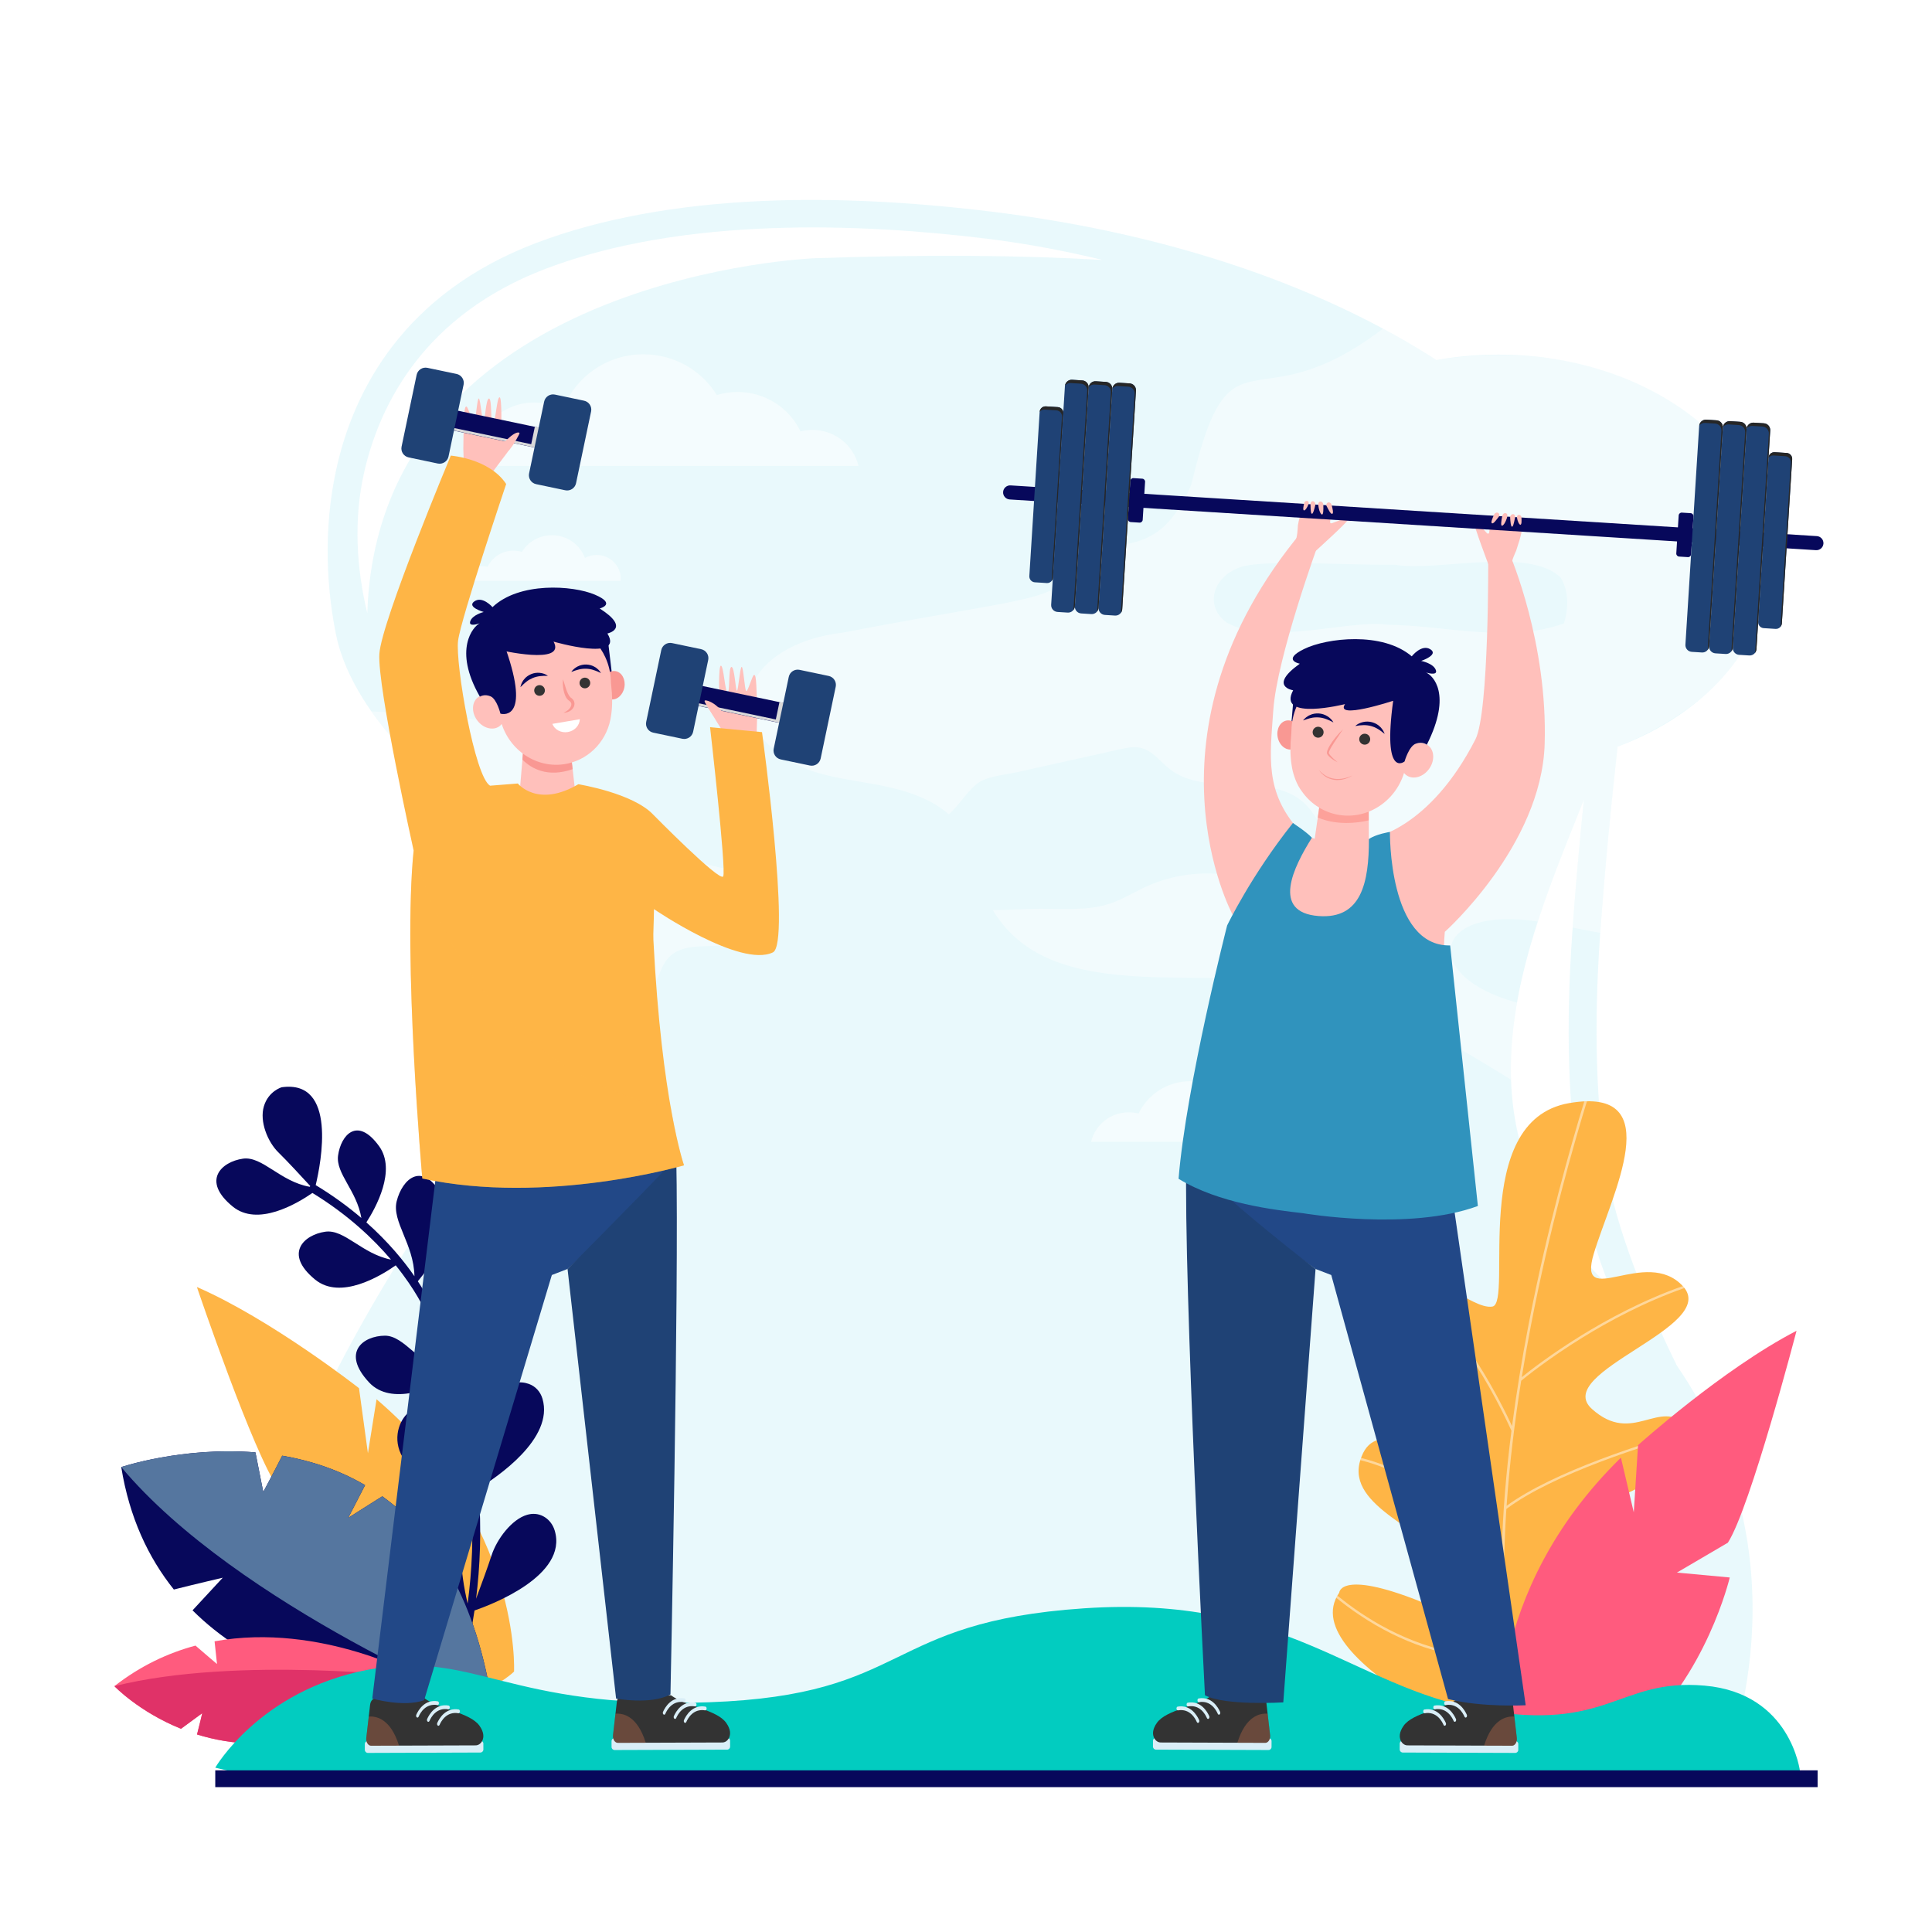 <?xml version="1.0" encoding="utf-8"?>
<!-- Generator: Adobe Illustrator 27.5.0, SVG Export Plug-In . SVG Version: 6.00 Build 0)  -->
<svg version="1.1" id="Layer_1" xmlns="http://www.w3.org/2000/svg" xmlns:xlink="http://www.w3.org/1999/xlink" x="0px" y="0px"
	 viewBox="0 0 2000 2000" style="enable-background:new 0 0 2000 2000;" xml:space="preserve">
<rect x="0" y="0" width="2000" height="2000" fill="#808080" stroke="none"/>
<g>
	<g>
		<rect transform="matrix(-1 -1.224647e-16 1.224647e-16 -1 2000 2000)" style="fill:#FFFFFF;" width="2000" height="2000"/>
		<path style="opacity:0.2;fill:#93E3F1;" d="M256.537,1850.037h1521.096c22.745-52.539,87.891-247.063-41.628-436.205
			c0,0-58.128-114.543-72.272-199.338c-11.53-69.117-13.999-152.021-7.339-246.407c5.026-71.237,11.94-140.21,18.13-195.188
			c93.313-34.756,157.576-107.694,157.576-192.058c0-118.04-125.791-213.731-280.963-213.731c-22.099,0-43.6,1.948-64.229,5.617
			c-111.039-71.629-266.287-130.108-462.139-153.847c-83.961-10.177-162.872-13.966-234.603-10.874
			c-90.216,3.889-169.34,18.542-235.174,43.548c-138.168,52.483-188.177,153.755-205.798,229.47
			c-16.315,70.103-9.75,134.339-1.37,175.883c9.575,47.466,42.934,90.647,63.11,112.511
			c83.851,147.144,299.168,146.08,142.511,338.604C343.507,1366.031,192.648,1693.946,256.537,1850.037z M1639.666,827.731
			c-4.352,42.615-8.632,89.789-12.045,137.999c-6.844,96.649-4.289,181.827,7.59,253.167c7.114,42.719,17.625,80.597,31.442,113.441
			c-0.674-0.65-1.336-1.302-2.015-1.951C1495.725,1168.744,1576.849,984.62,1639.666,827.731z M842.888,267.335
			c0,0-427.627,16.729-460.895,340.55c-0.946,9.2-1.534,18.079-1.797,26.662c-10.744-44.253-14.815-95.816-2.859-147.19
			c16.06-69.006,61.724-161.336,188.059-209.325c142.852-54.262,326.458-46.832,455.329-31.043
			c44.228,5.418,85.206,13.53,120.64,22.11C1056.3,264.145,957.574,263.344,842.888,267.335z"/>
		<path style="opacity:0.4;fill:#FFFFFF;" d="M836.397,796.715c37.492,13.521,79.116,12.364,116.28,28.315
			c10.881,4.496,21.023,10.529,29.574,18.005c10.324-9.372,17.143-21.069,27.294-30.22c10.424-9.397,28.013-10.087,42.281-13.259
			c35.799-7.958,71.597-15.917,107.396-23.876c6.904-1.535,14.095-3.075,21.021-1.63c12.905,2.692,20.84,14.544,31.074,22.432
			c36.813,28.374,99.237,3.261,135.604,32.142c11.298,8.971,18.079,21.876,24.55,34.395c5.448,10.542,10.826,23.425,4.234,33.369
			c-5.002,7.544-15.057,10.288-24.223,12.399c-10.495,2.417-21.124,4.795-31.927,4.778c-15.246-0.024-29.976-4.8-44.986-7.314
			c-29.557-4.95-60.733-0.895-87.766,11.416c-12.681,5.774-24.502,13.318-37.782,17.733c-22.712,7.549-47.535,5.335-71.615,5.394
			c-16.503,0.041-33.124,1.184-49.641,1.397c51.463,84.819,166.687,65.991,278.741,71.523
			c96.646,8.906,160.613,44.088,257.71,103.976c-0.937-27.809,1.737-54.447,6.177-79.772
			c-101.404-27.694-87.681-101.033,21.519-83.909c13.972-43.077,31.579-85.927,47.751-126.277
			c-4.623,45.309-8.526,89.367-11.651,132.53c9.514,1.866,19.03,3.776,28.549,5.447c4.992-70.162,11.888-138.913,17.96-192.809
			c296.26-119.512,141.072-450.587-187.615-400.171c-17.343-11.188-35.765-22.055-55.251-32.518
			c-134.749,102.691-157.093-10.98-197.803,158.901c-3.35,12.301-19.267,40.931-36.605,51.914
			c-19.119,13.244-36.351,11.183-49.695,18.122c-75.394,60.381-45.096,41.706-275.323,85.781
			C771.112,666.393,732.179,750.88,836.397,796.715z M1280.286,588.622c19.787-10.427,104.523-3.367,163.786-3.996
			c41.375,7.721,138.683-19.207,171.512,13.33c8.623,13.941,8.272,31.778,3.413,47.38c-57.636,20.861-122.111,2.103-183.152,1.375
			c-36.485-5.763-123.701,22.353-166.166-2.357C1248.078,628.527,1254.067,599.985,1280.286,588.622z"/>
		<path style="opacity:0.5;fill:#FFFFFF;" d="M1129.483,1182.016c4.09-17.502,20.019-30.559,39.061-30.559
			c3.496,0,6.886,0.443,10.118,1.269c9.398-19.76,29.795-33.451,53.446-33.451c6.114,0,12.012,0.916,17.558,2.613
			c12.732-20.729,35.864-34.588,62.291-34.588c31.44,0,58.22,19.619,68.366,47.083c7.183-3.937,15.451-6.188,24.258-6.188
			c27.559,0,49.9,21.964,49.9,49.059c0,1.607-0.085,3.193-0.238,4.761H1129.483z"/>
		<path style="opacity:0.5;fill:#FFFFFF;" d="M480.199,601.37c2.044-8.743,10.001-15.267,19.515-15.267
			c1.747,0,3.44,0.221,5.056,0.634c4.695-9.872,14.884-16.712,26.7-16.712c3.054,0,6.001,0.458,8.772,1.306
			c6.361-10.355,17.917-17.28,31.119-17.28c15.707,0,29.086,9.801,34.155,23.523c3.588-1.967,7.719-3.092,12.119-3.092
			c13.769,0,24.929,10.973,24.929,24.51c0,0.802-0.042,1.595-0.119,2.378H480.199z"/>
		<path style="opacity:0.5;fill:#FFFFFF;" d="M888.696,482.336c-4.99-21.354-24.426-37.285-47.661-37.285
			c-4.265,0-8.402,0.539-12.347,1.548c-11.467-24.11-36.353-40.815-65.212-40.815c-7.461,0-14.657,1.117-21.423,3.189
			c-15.537-25.293-43.762-42.205-76.006-42.205c-38.363,0-71.038,23.939-83.419,57.451c-8.764-4.804-18.853-7.551-29.599-7.551
			c-33.627,0-60.886,26.801-60.886,59.861c0,1.96,0.102,3.897,0.29,5.808H888.696z"/>
		<path style="opacity:0.4;fill:#FFFFFF;" d="M574.183,782.742c4.944,8.171,7.6,17.572,12.964,25.483
			c6.187,9.124,15.53,15.638,24.658,21.939c40.745,28.127,82.896,56.878,131.503,67.461c12.195,2.655,25.123,4.309,35.361,11.343
			c21.165,14.543,19.131,51.439-3.507,63.65c-25.905,13.972-64.942-2.392-84.008,19.801c-7.753,9.024-9.246,22.012-16.849,31.157
			c-10.158,12.221-28.028,14.337-44.046,15.364c-10.965,0.703-21.937,1.312-32.911,1.845
			c48.974-107.936-66.228-136.128-146.921-219.467c2.308-0.318,4.614-0.655,6.912-1.033c4.346-0.715,8.9-1.642,12.21-4.502
			c3.31-2.859,4.73-8.291,1.842-11.562c-15.977-6.708-32.238-13.471-49.155-16.922c-3.975-5.714-7.758-11.662-11.301-17.88
			c-7.626-8.264-17.135-19.577-26.532-33.012c35.772,1.677,71.451,4.384,107.039,8.622
			C522.758,748.759,558.056,756.087,574.183,782.742z"/>
		<g>
			<g>
				<path style="fill:#FEB546;" d="M1583.19,1821.876c0,0-246.689-101.114-196.811-173.151c0,0,0.797-25.795,93.573,13.037
					c0,0,37.386-7.765,17.681-42.986c-19.705-35.22-103.783-58.602-89.647-106.569c14.135-47.968,64.574-4.019,94.036-6.768
					s-67.148-133.096-44.314-165.613c22.833-32.518,65.349,16.448,87.219,12.723s-24.991-192.296,79.242-210.575
					c104.234-18.279,43.731,95.889,25.753,155.684c-17.979,59.793,53.973-8.147,92.407,34.008
					c38.433,42.154-136.824,88.767-94.344,126.915c42.479,38.149,69.489-12.186,99.059,17.513
					c47.806,48.019-135.622,78.614-108.326,114.811c21.769,28.865,63.636-21.488,84.173-1.247
					C1743.429,1609.896,1702.059,1746.642,1583.19,1821.876z"/>
				<path style="opacity:0.46;fill:#FFFFFF;" d="M1383.267,1654.025c0.366-0.751,0.767-1.499,1.192-2.245
					c7.141,5.831,15.301,11.995,24.385,18.078c33.368,22.346,86.33,48.094,149.588,44.481c-3.497-32.211-4.813-67.246-3.926-104.936
					c-56.286-61.955-106.251-86.226-138.258-95.677c-2.773-0.818-5.454-1.534-8.056-2.175c0.247-0.805,0.505-1.581,0.774-2.334
					c2.532,0.629,5.139,1.324,7.836,2.118c32.021,9.414,81.776,33.45,137.79,94.433c0.004-0.159,0.006-0.315,0.011-0.474
					c1.069-38.714,4.432-80.233,10.034-124.177c-1.46-3.309-15.543-34.792-37.733-69.6c-15.938-25-38.588-55.531-64.913-76.657
					c0.635-0.592,1.283-1.131,1.94-1.63c26.486,21.346,49.2,51.953,65.188,77.031c18.577,29.14,31.503,55.977,36.143,66.031
					c4.377-33.489,10.041-68.364,16.983-104.47c19.36-100.685,44.232-187.465,57.832-231.704c0.925-0.044,1.828-0.07,2.718-0.087
					c-13.526,43.934-38.551,131.043-58.006,232.228c-3.272,17.016-6.466,34.884-9.455,53.372
					c7.492-6.043,30.089-23.696,61.624-43.149c26.57-16.389,63.711-36.579,105.089-51.122c0.094,0.101,0.188,0.198,0.282,0.302
					c0.515,0.565,0.983,1.13,1.423,1.696c-41.464,14.479-78.726,34.726-105.339,51.141c-36.092,22.259-60.408,42.136-63.673,44.841
					c-6.539,41.008-12.032,84.975-15.105,129.466c48.819-35.621,143.51-65.356,190.854-78.759c0.535,0.713,1.021,1.424,1.457,2.131
					c-47.525,13.42-144.373,43.73-192.536,79.894c-4.201,63.317-3.426,127.559,6.28,185.704
					c48.357-17.864,89.119-65.555,114.9-102.641c15.948-22.941,28.264-44.723,36.007-59.432c0.802,0.276,1.583,0.619,2.345,1.026
					c-7.776,14.774-20.147,36.66-36.166,59.707c-26.087,37.534-67.438,85.858-116.676,103.809
					c4.291,24.976,10.253,48.799,18.201,70.91c-0.372,0.237-0.736,0.481-1.11,0.719c0,0-0.551-0.227-1.593-0.663
					c-10.854-30.402-18.5-65.315-22.899-104.438c-4.124,0.238-8.254,0.363-12.389,0.363c-24.094,0-48.337-4.04-72.249-12.055
					c-22.714-7.615-45.182-18.812-66.777-33.281C1398.362,1665.826,1390.331,1659.773,1383.267,1654.025z"/>
			</g>
			<path style="fill:#FEB546;" d="M532.127,1730.434c0,0,8.011-153.533-142.315-281.915l-8.944,55.853l-9.221-67.331
				c0,0-90.629-71.109-167.828-104.736c0,0,59.184,174.687,84.59,208.754l53.441,26.741l-52.779,8.384
				c0,0,30.627,97.974,107.625,155.097C473.694,1788.4,532.127,1730.434,532.127,1730.434z"/>
			<path style="fill:#07085B;" d="M291.615,1125.521c57.635-8.071,40.708,78.242,35.2,101.304
				c18.098,10.963,33.786,22.528,47.255,34.031c-4.745-28.411-26.661-45.959-24.099-64.674c2.873-20.983,19.831-41.054,42.529-9.576
				c17.985,24.942-3.518,63.746-13.229,78.795c22.921,20.389,39.041,40.246,49.758,55.759c-0.651-33.558-23.63-56.695-18.385-77.671
				c5.737-22.951,26.741-42.952,47.624-4.814c17.261,31.523-14.271,73.928-25.731,87.696c9.455,14.406,13.735,24.062,14.184,25.099
				c8.737,19.446,16.088,38.636,22.249,57.464c0.114-29.575-15.378-53.284-8.146-71.724c8.681-22.131,31.913-39.053,47.27,2.216
				c12.15,32.651-20.797,68.681-35.096,82.315c11.942,39.62,18.635,77.464,21.801,112.514c9.513-26.237,5.131-69.593,21.74-90.88
				c10.896-13.964,22.753-13.59,30.836-10.774c6.905,2.406,12.021,8.03,14.188,15.346c12.245,41.353-47.664,81.596-66.196,92.896
				c3.397,43.195,1.471,81.92-2.531,114.151c5.031-13.53,12.536-33.988,15.986-44.764c5.442-16.989,21.076-37.562,36.793-42.082
				c0.655-0.188,1.298-0.349,1.928-0.486c12.064-2.622,23.16,4.935,26.708,16.844c13.879,46.588-65.732,76.729-83.062,82.689
				c-0.032,0.221-0.062,0.453-0.095,0.674c-12,81.013-37.074,131.396-38.135,133.499l-7.107-3.524
				c0.246-0.488,24.081-48.47,36.215-124.111c-65.389-36.19-66.074-86.828-49.878-99.005c16.735-12.581,46.121-7.739,45.086,28.203
				c-0.603,20.846,3.375,42.514,6.822,57.051c4.354-32.404,6.664-71.994,3.274-116.439c-99.759-13.811-81.137-78.748-56.593-85.722
				c24.842-7.059,35.946,7.93,40.578,37.281c3.076,19.497,10.737,34.637,15.545,42.634c-2.985-34.39-9.435-71.578-20.995-110.54
				c-16.664,8.96-60.65,28.859-83.929,3.801c-29.094-31.318-5.784-48.112,16.338-48.294c20.339-0.166,35.455,29.906,65.885,38.843
				c-6.638-21.537-14.825-43.587-24.891-65.993c-0.156-0.367-8.742-19.74-29.664-45.664c-15.795,11.104-57.193,36.16-83.409,14.765
				c-32.925-26.872-11.591-46.472,10.553-49.603c19.759-2.792,38.02,23.037,67.933,28.878c-18.28-21.514-44.732-46.63-81.312-68.978
				c-16.464,11.407-56.768,35.072-82.462,14.102c-32.924-26.873-11.59-46.473,10.555-49.603
				c20.036-2.832,38.524,23.787,69.194,29.128l0.463-0.797c-7.804-8.517-24.424-26.525-32.832-34.676
				c-11.22-10.878-19.9-32.193-15.147-47.938C277.93,1129.421,291.615,1125.521,291.615,1125.521z"/>
			<path style="fill:#FF5B7E;" d="M1553.231,1807.059c0,0-19.64-156.687,124.731-298.107l13.319,56.602l4.428-69.56
				c0,0,87.507-78.818,164.055-118.366c0,0-47.593,182.801-71.071,219.368l-52.732,30.923l54.671,5.088
				c0,0-24.064,102.355-98.655,165.949C1617.385,1862.549,1553.231,1807.059,1553.231,1807.059z"/>
			<g>
				<path style="fill:#07085B;" d="M125.512,1518.71c8.426,52.36,28.154,93.865,54.463,126.761
					c23.042-5.815,50.616-12.23,50.616-12.23l-31.275,33.78c113.712,113.335,311.133,103.226,311.133,103.226
					c-16.478-115.42-61.264-182.901-114.726-221.265c-14.245,8.894-35.275,22.353-35.275,22.353l17.479-33.916
					c-27.769-16.232-57.197-25.597-85.776-30.491c-8.973,17.677-19.639,37.521-19.639,37.521l-8.089-40.979
					C188.758,1497.406,125.512,1518.71,125.512,1518.71z"/>
				<path style="fill:#55769F;" d="M395.723,1548.981c-14.245,8.894-35.275,22.353-35.275,22.353l17.479-33.916
					c-27.769-16.232-57.197-25.597-85.776-30.491c-8.973,17.677-19.639,37.521-19.639,37.521l-8.089-40.979
					c-75.664-6.062-138.911,15.242-138.911,15.242c120.601,144.034,384.937,251.536,384.937,251.536
					C493.97,1654.826,449.185,1587.345,395.723,1548.981z"/>
			</g>
			<g>
				<path style="fill:#FF5B7E;" d="M118.42,1745.511c27.028-21.128,55.546-34.373,83.95-42.004
					c10.034,8.783,22.272,19.053,22.272,19.053l-2.519-23.487c110.402-20.1,213.387,37.423,213.387,37.423
					c-58.439,47.137-111.715,65.258-157.225,68.042c-3.93-7.797-9.593-19.457-9.593-19.457l-5.038,19.844
					c-22.055-0.204-42.067-3.922-59.701-9.408c2.701-10.306,5.41-22.034,5.41-22.034l-21.965,16.134
					C143.669,1772.008,118.42,1745.511,118.42,1745.511z"/>
				<path style="fill:#E03268;" d="M278.286,1804.537c-3.93-7.797-9.593-19.457-9.593-19.457l-5.038,19.844
					c-22.055-0.204-42.067-3.922-59.701-9.408c2.701-10.306,5.41-22.034,5.41-22.034l-21.965,16.134
					c-43.73-17.607-68.979-44.104-68.979-44.104c127.309-31.964,317.091-9.016,317.091-9.016
					C377.072,1783.632,323.796,1801.753,278.286,1804.537z"/>
			</g>
			<path style="fill:#02CCC0;" d="M1863.381,1833.978c0,0-9.19-81.204-98.8-89.016c-89.61-7.812-98.801,48.681-232.066,24.768
				c-133.265-23.913-200.518-118.977-410.359-104.807c-209.841,14.17-178.225,89.774-388.273,97.251
				c-210.048,7.477-242.134-55.084-353.613-33.554c-111.479,21.531-157.432,101.261-157.432,101.261l36.764,8.697L1863.381,1833.978
				z"/>
			<rect x="222.837" y="1832.642" style="fill:#07085B;" width="1658.743" height="17.396"/>
		</g>
	</g>
	<g>
		<g>
			<g>
				<g>
					<path style="fill:#DAEEF7;" d="M752.669,1811.236l-116.418,0.386c-1.741,0.005-3.157-1.4-3.163-3.14l-0.022-6.044
						c-0.008-1.74,1.4-3.159,3.143-3.164l116.418-0.389c1.742-0.005,3.157,1.4,3.164,3.144l0.019,6.041
						C755.817,1809.815,754.411,1811.23,752.669,1811.236z"/>
					<path style="fill:#333333;" d="M638.55,1761.753l-3.951,34.358c-0.489,4.234,1.895,8.072,5.007,8.064l108.145-0.365
						c2.81-0.008,5.582-1.772,7.045-5.071c1.502-3.382,1.787-8.476-3.075-15.3c-9.727-13.651-41.552-16.883-57.151-28.513
						l-50.376,0.17C641.378,1755.104,638.991,1757.928,638.55,1761.753z"/>
					<g>
						<path style="fill:#DAEEF7;" d="M686.988,1774.896L686.988,1774.896c-0.786-0.479-1.074-1.795-0.625-2.799
							c2.108-4.713,8.706-16.188,22.218-13.881c0.78,0.133,1.314,1.168,1.184,2.239l-0.005,0.03
							c-0.124,1.035-0.824,1.715-1.58,1.591c-12.11-2.025-17.719,8.088-19.424,12.039
							C688.395,1774.958,687.639,1775.293,686.988,1774.896z"/>
					</g>
					<g>
						<path style="fill:#DAEEF7;" d="M698.235,1779.277L698.235,1779.277c-0.783-0.479-1.076-1.792-0.627-2.796
							c2.109-4.71,8.707-16.19,22.22-13.879c0.78,0.129,1.314,1.163,1.184,2.231l-0.005,0.036c-0.124,1.035-0.825,1.717-1.582,1.589
							c-12.109-2.026-17.718,8.092-19.421,12.041C699.639,1779.342,698.885,1779.674,698.235,1779.277z"/>
					</g>
					<g>
						<path style="fill:#DAEEF7;" d="M708.695,1783.367L708.695,1783.367c-0.785-0.479-1.075-1.794-0.625-2.798
							c2.108-4.711,8.706-16.19,22.219-13.879c0.78,0.134,1.313,1.163,1.184,2.233l-0.002,0.036
							c-0.126,1.035-0.828,1.715-1.583,1.586c-12.109-2.023-17.72,8.093-19.424,12.041
							C710.102,1783.432,709.343,1783.764,708.695,1783.367z"/>
					</g>
					<path style="opacity:0.3;fill:#E87B50;" d="M668.469,1804.075c-8.61-27.712-23.308-30.729-31.33-30.06l-2.541,22.096
						c-0.489,4.234,1.895,8.072,5.007,8.064L668.469,1804.075z"/>
				</g>
				<g>
					<path style="fill:#DAEEF7;" d="M497.259,1814.223l-116.418,0.386c-1.743,0.005-3.158-1.4-3.165-3.141l-0.021-6.044
						c-0.005-1.74,1.402-3.158,3.142-3.163l116.422-0.389c1.74-0.008,3.155,1.4,3.161,3.14l0.02,6.044
						C500.406,1812.796,499,1814.212,497.259,1814.223z"/>
					<path style="fill:#333333;" d="M383.138,1764.739l-3.951,34.357c-0.486,4.234,1.897,8.072,5.008,8.06l108.145-0.357
						c2.811-0.011,5.582-1.773,7.045-5.071c1.5-3.385,1.786-8.479-3.076-15.303c-9.729-13.649-41.551-16.883-57.151-28.513
						l-50.375,0.168C385.968,1758.09,383.578,1760.908,383.138,1764.739z"/>
					<g>
						<path style="fill:#DAEEF7;" d="M431.579,1777.879L431.579,1777.879c-0.784-0.473-1.074-1.791-0.627-2.795
							c2.109-4.713,8.705-16.193,22.22-13.885c0.781,0.135,1.314,1.169,1.183,2.24l-0.004,0.033
							c-0.124,1.035-0.826,1.715-1.582,1.586c-12.109-2.023-17.72,8.095-19.422,12.043
							C432.983,1777.943,432.228,1778.278,431.579,1777.879z"/>
					</g>
					<g>
						<path style="fill:#DAEEF7;" d="M442.824,1782.263L442.824,1782.263c-0.784-0.479-1.074-1.794-0.624-2.798
							c2.107-4.71,8.706-16.19,22.219-13.882c0.78,0.134,1.313,1.169,1.183,2.239l-0.002,0.031
							c-0.126,1.035-0.827,1.715-1.582,1.591c-12.108-2.023-17.72,8.093-19.425,12.041
							C444.229,1782.327,443.475,1782.659,442.824,1782.263z"/>
					</g>
					<g>
						<path style="fill:#DAEEF7;" d="M453.283,1786.351L453.283,1786.351c-0.784-0.477-1.072-1.792-0.623-2.796
							c2.107-4.71,8.704-16.19,22.218-13.879c0.78,0.134,1.313,1.164,1.184,2.236l-0.005,0.034c-0.125,1.034-0.825,1.714-1.58,1.588
							c-12.11-2.025-17.719,8.091-19.424,12.039C454.689,1786.415,453.936,1786.752,453.283,1786.351z"/>
					</g>
					<path style="opacity:0.3;fill:#E87B50;" d="M413.06,1807.061c-8.614-27.714-23.312-30.729-31.331-30.059l-2.542,22.095
						c-0.486,4.234,1.897,8.072,5.008,8.06L413.06,1807.061z"/>
				</g>
				<path style="fill:#224887;" d="M699.364,1205.329c-0.146-6.677-201.427,0.57-201.427,0.57l-44.414-7.274l-68.147,559.71
					c0,0,32.402,9.38,53.72,1.706l132.176-440.153l16.256-6.252C587.529,1313.636,654.738,1252.418,699.364,1205.329z"/>
				<path style="fill:#1F4275;" d="M700.075,1198.625c-44.627,47.087-112.546,115.011-112.546,115.011l-16.256,6.252l16.256-6.252
					l50.254,444.699c0,0,35.814,6.821,56.28-4.263C694.063,1754.072,702.989,1330.771,700.075,1198.625z"/>
				<path style="fill:#06BFAD;" d="M385.376,1758.335c0,0,13.956,4.038,29.573,4.646
					C399.332,1762.373,385.376,1758.335,385.376,1758.335L385.376,1758.335z"/>
				<path style="fill:#06BFAD;" d="M432.847,1761.771c-1.44,0.296-2.905,0.53-4.388,0.718
					C429.942,1762.302,431.406,1762.067,432.847,1761.771z"/>
				<path style="fill:#06BFAD;" d="M414.949,1762.98c3.721,0.146,7.533,0.096,11.273-0.249
					C422.483,1763.076,418.67,1763.127,414.949,1762.98z"/>
			</g>
			<path style="fill:#FFC0BB;" d="M521.14,454.011c-1.078,0.667-2.473-0.126-2.435-1.393c0.294-9.807,1.019-40.68-1.461-41.321
				c-2.947-0.765-4.268,26.803-6.976,27.622c-2.705,0.819-0.736-26.039-4.02-26.348c-3.282-0.309-4.255,24.242-5.686,24.592
				c-1.429,0.355-3.01-23.264-4.833-24.607c-1.823-1.339-3.204,24.082-4.815,25.004c-1.613,0.917-6.496-16.939-8.077-16.7
				c-1.581,0.242-2.675,0.139-3.208,43.493l0.522,17.079l7.954,13.712l18.865-2.741c0,0,34.116-44.165,33.379-46.343
				C539.648,443.98,537.762,443.8,521.14,454.011z"/>
			<path style="fill:#FFC0BB;" d="M742.267,731.875c1.08,0.664,2.474-0.127,2.434-1.393c-0.293-9.807-1.018-40.68,1.461-41.321
				c2.948-0.762,4.269,26.806,6.976,27.619c2.709,0.819,0.739-26.039,4.022-26.342c3.284-0.312,4.255,24.237,5.686,24.592
				c1.428,0.351,3.01-23.269,4.834-24.612c1.822-1.337,3.201,24.082,4.813,25.004c1.612,0.921,6.497-16.938,8.078-16.695
				c1.581,0.239,2.674,0.137,3.205,43.493l-0.52,17.074l-7.956,13.717l-18.862-2.747c0,0-28.089-44.318-28.551-47.249
				C727.544,720.852,725.645,721.664,742.267,731.875z"/>
			<polygon style="fill:#FFC0BB;" points="542.767,763.123 537.103,830.262 596.363,827.433 589.531,767.976 			"/>
			<path style="fill:#F99893;" d="M592.78,796.248l-3.249-28.273l-46.764-4.852l-1.961,23.249
				C550.103,795.634,566.825,805.234,592.78,796.248z"/>
			<path style="fill:#FEB546;" d="M392.723,676.811c2.263-33.943,73.939-205.17,73.939-205.17s39.987,3.017,57.339,29.416
				c0,0-46.776,138.791-49.794,162.179c-3.02,23.38,17.352,141.803,33.199,150.102l28.668-2.263c0,0,20.371,25.645,62.621,0.754
				c0,0,56.588,9.05,77.713,31.678c0,0,68.846,69.965,72.24,63.741c3.395-6.224-13.581-154.442-13.581-154.442l53.759,5.092
				c0,0,30.199,218.782,11.315,227.984c-33.668,16.407-123.157-44.754-123.157-44.754c-0.067,13.349-0.942,24.927-0.577,32.119
				c8.481,167.26,31.686,233.078,31.686,233.078s-141.9,41.565-270.915,13.658c0,0-20.31-227.874-8.995-339.514
				C428.183,880.468,390.461,710.752,392.723,676.811z"/>
			<path style="opacity:0.3;fill:#FEB546;" d="M428.183,880.469c0,0,50.501,223.863,266.232,266.386l0.001,0.006
				c7.294,41.346,13.677,59.464,13.677,59.464s-141.9,41.566-270.915,13.658C437.177,1219.982,416.867,992.109,428.183,880.469z"/>
			<g>
				<path style="fill:#07085B;" d="M629.659,665.563l4.62,39.056l-26.694-46.26c0,0,15.223-13.555,16.882-10.665
					C626.128,650.592,629.659,665.563,629.659,665.563z"/>
				<g>
					<path style="fill:#F99893;" d="M623.026,707.298c-1.423,8.057,2.654,15.513,9.102,16.649
						c6.45,1.137,12.831-4.474,14.251-12.533c1.422-8.06-2.653-15.514-9.103-16.651
						C630.827,693.625,624.447,699.236,623.026,707.298z"/>
					<path style="fill:#FFC0BB;" d="M632.718,739.958c1.492-10.296,1.099-20.798,0.051-29.81c-0.224-1.933-0.335-3.874-0.412-5.82
						c-0.307-7.851-2.066-15.866-5.625-23.735c-11.446-25.313-38.682-40.369-66.203-36.536
						c-37.075,5.164-61.026,40.469-53.345,76.078c-4.335-1.32-8.79-0.878-12.251,1.658c-6.637,4.865-7.086,15.534-1.005,23.828
						c6.082,8.293,16.394,11.074,23.032,6.211c0.919-0.677,1.709-1.473,2.392-2.35c9.625,29.632,39.503,47.661,69.177,40.747
						C611.086,784.972,629.449,765.852,632.718,739.958z"/>
					<path style="fill:#F99893;" d="M582.825,703.182c1.107,3.457,2.098,6.855,3.222,10.142c1.14,3.199,2.482,6.589,4.445,8.517
						l0.364,0.296c0.136,0.108,0.182,0.175,0.453,0.363c0.435,0.35,0.914,0.613,1.292,1.056c0.796,0.798,1.476,1.804,1.816,2.939
						c0.733,2.286,0.099,4.695-1.063,6.392c-2.371,3.498-6.333,4.888-9.908,5.011c3.238-1.565,6.171-3.665,7.443-6.425
						c0.566-1.353,0.8-2.754,0.269-3.853c-0.227-0.553-0.578-1.058-1.064-1.488c-0.193-0.247-0.533-0.397-0.782-0.61l-0.6-0.455
						l-0.68-0.54c-1.619-1.547-2.501-3.339-3.226-5.105c-0.688-1.781-1.165-3.563-1.496-5.378
						C582.655,710.441,582.434,706.804,582.825,703.182z"/>
					<path style="fill:#333333;" d="M563.92,713.515c0.694,2.973-1.154,5.943-4.129,6.636c-2.972,0.692-5.945-1.156-6.637-4.126
						c-0.692-2.973,1.153-5.941,4.129-6.636C560.256,708.693,563.227,710.541,563.92,713.515z"/>
					<path style="fill:#333333;" d="M610.854,705.772c0.693,2.973-1.156,5.943-4.128,6.635c-2.973,0.692-5.946-1.155-6.637-4.126
						c-0.694-2.973,1.155-5.946,4.127-6.636C607.188,700.953,610.161,702.804,610.854,705.772z"/>
					<path style="fill:#07085B;" d="M567.196,699.62c-2.943-0.072-5.671,0.013-8.303,0.334c-2.626,0.322-5.113,0.955-7.435,1.926
						c-2.298,0.996-4.556,2.19-6.571,3.895c-1.117,0.731-1.983,1.761-3.077,2.625c-1.027,0.938-1.924,2.008-3.097,2.976
						c0.32-1.423,0.759-2.852,1.357-4.216c0.721-1.287,1.36-2.688,2.398-3.805c1.834-2.44,4.486-4.291,7.343-5.503
						c2.882-1.2,6.054-1.627,9.07-1.308C561.884,696.889,564.815,697.831,567.196,699.62z"/>
					<path style="fill:#07085B;" d="M591.371,695.627c1.611-2.507,4.028-4.414,6.723-5.784c2.713-1.349,5.838-2.054,8.958-1.933
						c3.099,0.136,6.232,0.95,8.801,2.595c1.363,0.687,2.452,1.778,3.576,2.733c1.035,1.071,1.943,2.255,2.741,3.475
						c-1.439-0.495-2.651-1.19-3.941-1.704c-1.328-0.433-2.497-1.097-3.799-1.39c-2.481-0.896-5.014-1.228-7.518-1.362
						c-2.515-0.103-5.063,0.175-7.638,0.785C596.693,693.661,594.107,694.536,591.371,695.627z"/>
				</g>
				<path style="fill:#07085B;" d="M620.792,629.887c0,0,18.054-4.489-5.001-14.299c-23.055-9.812-78.479-13.284-105.958,12.914
					c0,0-10.348-11.905-18.759-5.982c-8.41,5.92,9.676,11.006,9.676,11.006s-12.035,2.991-14.018,9.869
					c-1.466,5.083,5.89,3.207,9.828,1.884c-6.463,3.074-27.838,26.873,0.077,75.646c4.355-2.332,19.956-48.175,19.956-48.175
					s70.02,16.484,56.472-8.546c0,0,73.756,21.372,55.716-8.417C628.781,655.787,653.523,650.706,620.792,629.887z"/>
				<path style="fill:#07085B;" d="M496.675,721.257c0,0,4.514-3.179,11.112-0.43c6.597,2.752,10.258,17.941,10.258,17.941
					s30.413,9.305,7.837-60.093c-24.018-73.831-19.761,12.057-19.761,12.057L496.675,721.257z"/>
				<path style="fill:#FFFFFF;" d="M600.241,744.529c-0.234,6.396-5.33,12.067-12.402,13.267
					c-7.071,1.199-13.745-2.476-16.062-8.438L600.241,744.529z"/>
			</g>
		</g>
		<g>
			
				<rect x="446.368" y="433.615" transform="matrix(-0.979 -0.205 0.205 -0.979 925.449 984.349)" style="fill:#07085B;" width="134.877" height="21.069"/>
			<polygon style="fill:#D9D9D9;" points="549.894,459.835 553.688,441.753 581.97,447.688 578.176,465.77 577.644,468.308 
				549.361,462.374 445.642,440.61 446.174,438.072 			"/>
			<path style="fill:#1F4275;" d="M555.004,501.197l30.15,6.327c5.094,1.069,10.09-2.194,11.159-7.288l15.586-74.276
				c1.069-5.094-2.194-10.09-7.288-11.159l-30.15-6.327c-5.094-1.069-10.09,2.194-11.159,7.288l-15.586,74.276
				C546.648,495.132,549.91,500.128,555.004,501.197z"/>
			<path style="fill:#1F4275;" d="M423.002,473.499l30.15,6.327c5.094,1.068,10.09-2.194,11.159-7.288l15.586-74.277
				c1.069-5.094-2.194-10.09-7.288-11.159l-30.15-6.326c-5.094-1.069-10.09,2.194-11.159,7.288l-15.586,74.277
				C414.646,467.434,417.908,472.43,423.002,473.499z"/>
		</g>
		<g>
			
				<rect x="699.599" y="718.558" transform="matrix(-0.979 -0.205 0.205 -0.979 1368.001 1600.164)" style="fill:#07085B;" width="134.876" height="21.069"/>
			<polygon style="fill:#D9D9D9;" points="803.125,744.779 806.919,726.697 835.202,732.632 831.407,750.714 830.875,753.252 
				802.592,747.317 698.873,725.553 699.406,723.015 			"/>
			<path style="fill:#1F4275;" d="M808.235,786.14l30.15,6.327c5.094,1.069,10.09-2.194,11.159-7.288l15.586-74.276
				c1.068-5.094-2.194-10.09-7.288-11.159l-30.15-6.327c-5.094-1.069-10.09,2.194-11.159,7.288l-15.586,74.277
				C799.878,780.076,803.142,785.071,808.235,786.14z"/>
			<path style="fill:#1F4275;" d="M676.233,758.442l30.15,6.327c5.094,1.068,10.09-2.194,11.159-7.288l15.586-74.277
				c1.069-5.094-2.194-10.089-7.288-11.159l-30.15-6.326c-5.094-1.069-10.09,2.194-11.159,7.288l-15.586,74.277
				C667.877,752.377,671.14,757.373,676.233,758.442z"/>
		</g>
		<path style="fill:#FFC0BB;" d="M738.116,740.532c-6.631-10.785-9.185-13.778-8.66-15.149c0.524-1.372,11.136,1.296,18.527,12.285
			C746.518,743.323,738.116,740.532,738.116,740.532z"/>
		<path style="fill:#FFC0BB;" d="M518.295,467.515c4.801-0.853,8.472-1.278,8.472-1.278c5.581-6.629,11.337-17.291,11.053-17.927
			c-0.387-0.867-3.587-1.897-11.682,5.548c-5.669,5.456-9.794,9.795-9.794,9.795C513.89,469.2,518.295,467.515,518.295,467.515z"/>
	</g>
	<g>
		<g>
			<g>
				<g>
					<path style="fill:#DAEEF7;" d="M1196.715,1811.236l116.419,0.386c1.741,0.005,3.156-1.4,3.162-3.14l0.021-6.044
						c0.008-1.74-1.4-3.159-3.142-3.164l-116.419-0.389c-1.742-0.005-3.156,1.4-3.163,3.144l-0.02,6.041
						C1193.567,1809.815,1194.974,1811.23,1196.715,1811.236z"/>
					<path style="fill:#333333;" d="M1310.835,1761.753l3.951,34.358c0.489,4.234-1.894,8.072-5.007,8.064l-108.146-0.365
						c-2.809-0.008-5.581-1.772-7.045-5.071c-1.502-3.382-1.786-8.476,3.075-15.3c9.727-13.651,41.552-16.883,57.15-28.513
						l50.377,0.17C1308.006,1755.104,1310.394,1757.928,1310.835,1761.753z"/>
					<g>
						<path style="fill:#DAEEF7;" d="M1262.396,1774.896L1262.396,1774.896c0.785-0.479,1.073-1.795,0.624-2.799
							c-2.108-4.713-8.705-16.188-22.218-13.881c-0.779,0.133-1.314,1.168-1.184,2.239l0.005,0.03
							c0.124,1.035,0.824,1.715,1.581,1.591c12.109-2.025,17.718,8.088,19.423,12.039
							C1260.99,1774.958,1261.745,1775.293,1262.396,1774.896z"/>
					</g>
					<g>
						<path style="fill:#DAEEF7;" d="M1251.15,1779.277L1251.15,1779.277c0.784-0.479,1.076-1.792,0.627-2.796
							c-2.109-4.71-8.707-16.19-22.221-13.879c-0.779,0.129-1.313,1.163-1.184,2.231l0.005,0.036
							c0.124,1.035,0.825,1.717,1.582,1.589c12.109-2.026,17.718,8.092,19.421,12.041
							C1249.745,1779.342,1250.5,1779.674,1251.15,1779.277z"/>
					</g>
					<g>
						<path style="fill:#DAEEF7;" d="M1240.689,1783.367L1240.689,1783.367c0.785-0.479,1.075-1.794,0.626-2.798
							c-2.108-4.711-8.707-16.19-22.219-13.879c-0.78,0.134-1.313,1.163-1.184,2.233l0.003,0.036
							c0.126,1.035,0.827,1.715,1.583,1.586c12.109-2.023,17.72,8.093,19.424,12.041
							C1239.283,1783.432,1240.041,1783.764,1240.689,1783.367z"/>
					</g>
					<path style="opacity:0.3;fill:#E87B50;" d="M1280.915,1804.075c8.61-27.712,23.309-30.729,31.33-30.06l2.541,22.096
						c0.489,4.234-1.894,8.072-5.007,8.064L1280.915,1804.075z"/>
				</g>
				<g>
					<path style="fill:#DAEEF7;" d="M1452.126,1814.223l116.418,0.386c1.742,0.005,3.158-1.4,3.164-3.141l0.021-6.044
						c0.005-1.74-1.402-3.158-3.142-3.163l-116.423-0.389c-1.739-0.008-3.155,1.4-3.16,3.14l-0.021,6.044
						C1448.979,1812.796,1450.384,1814.212,1452.126,1814.223z"/>
					<path style="fill:#333333;" d="M1566.246,1764.739l3.951,34.357c0.487,4.234-1.896,8.072-5.008,8.06l-108.145-0.357
						c-2.812-0.011-5.582-1.773-7.046-5.071c-1.5-3.385-1.786-8.479,3.076-15.303c9.729-13.649,41.552-16.883,57.151-28.513
						l50.375,0.168C1563.416,1758.09,1565.807,1760.908,1566.246,1764.739z"/>
					<g>
						<path style="fill:#DAEEF7;" d="M1517.806,1777.879L1517.806,1777.879c0.784-0.473,1.073-1.791,0.627-2.795
							c-2.109-4.713-8.705-16.193-22.22-13.885c-0.781,0.135-1.314,1.169-1.184,2.24l0.004,0.033
							c0.124,1.035,0.826,1.715,1.582,1.586c12.109-2.023,17.72,8.095,19.422,12.043
							C1516.401,1777.943,1517.157,1778.278,1517.806,1777.879z"/>
					</g>
					<g>
						<path style="fill:#DAEEF7;" d="M1506.562,1782.263L1506.562,1782.263c0.783-0.479,1.073-1.794,0.624-2.798
							c-2.107-4.71-8.707-16.19-22.219-13.882c-0.78,0.134-1.313,1.169-1.183,2.239l0.003,0.031
							c0.126,1.035,0.826,1.715,1.582,1.591c12.108-2.023,17.72,8.093,19.425,12.041
							C1505.155,1782.327,1505.91,1782.659,1506.562,1782.263z"/>
					</g>
					<g>
						<path style="fill:#DAEEF7;" d="M1496.102,1786.351L1496.102,1786.351c0.784-0.477,1.072-1.792,0.623-2.796
							c-2.107-4.71-8.704-16.19-22.218-13.879c-0.78,0.134-1.313,1.164-1.184,2.236l0.005,0.034c0.125,1.034,0.824,1.714,1.58,1.588
							c12.109-2.025,17.719,8.091,19.424,12.039C1494.696,1786.415,1495.449,1786.752,1496.102,1786.351z"/>
					</g>
					<path style="opacity:0.3;fill:#E87B50;" d="M1536.324,1807.061c8.614-27.714,23.313-30.729,31.331-30.059l2.542,22.095
						c0.487,4.234-1.896,8.072-5.008,8.06L1536.324,1807.061z"/>
				</g>
				<path style="fill:#FFC0BB;" d="M1378.678,541.664c-0.972,0.381-1.984-0.466-1.771-1.485c1.667-7.902-2.528-12.59-4.84-12.325
					c-2.312,0.273-6.397-2.906-7.607-2.829c-1.209,0.077-6.431-1.596-7.874-1.083c-1.438,0.51-8.289-6.799-13.034,20.064
					c0,0-0.397,12.839-2.671,15.854l5.057,10.316l15.679,0.522c0,0,34.057-30.813,33.776-32.682
					C1395.127,536.229,1393.625,535.808,1378.678,541.664z"/>
				<path style="fill:#FFC0BB;" d="M1539.326,551.982c0.692,0.78,2.157,0.524,2.252-0.515c1.261-13.777,7.99-10.057,9.926-8.765
					c1.935,1.293,7.021,0.325,8.061,0.948c1.041,0.618,10.961,1.188,12.01,2.3c1.049,1.109,9.39-9.938-2.051,24.12
					c0,0-5.501,11.611-4.85,15.331l-9.204,6.88l-14.193-6.68c0,0-16.27-42.945-15.167-44.484
					C1527.162,539.65,1528.69,539.959,1539.326,551.982z"/>
				<polygon style="fill:#FFC0BB;" points="1416.874,831.71 1417.121,891.616 1358.912,882.646 1368.623,815.283 				"/>
				<path style="opacity:0.6;fill:#FC8D84;" d="M1364.151,846.295l4.472-31.012l48.303,22.105l0.027,11.825
					C1405.314,852.06,1383.533,854.606,1364.151,846.295z"/>
				<path style="fill:#224887;" d="M1244.942,1216.126c0.146-6.677-17.237,13.004-16.908,7.676
					c6.823-110.824,223.413-17.902,223.413-17.902l52.871,38.793l75.081,520.588c0,0-45.239,2.406-80.377-6.414l-120.91-438.979
					l-16.257-6.252C1361.855,1313.636,1289.568,1263.215,1244.942,1216.126z"/>
				<path style="fill:#06BFAD;" d="M1227.789,1228.327c-0.063,1.297-0.121,2.615-0.175,3.984
					C1227.668,1230.942,1227.726,1229.624,1227.789,1228.327z"/>
				<path style="fill:#06BFAD;" d="M1227.611,1232.379c-0.054,1.387-0.102,2.815-0.148,4.27
					C1227.51,1235.194,1227.558,1233.764,1227.611,1232.379z"/>
				<path style="fill:#06BFAD;" d="M1227.446,1237.215c-0.044,1.509-0.084,3.051-0.119,4.634
					C1227.362,1240.266,1227.402,1238.724,1227.446,1237.215z"/>
				<path style="fill:#06BFAD;" d="M1228.034,1223.802c-0.074,1.2-0.142,2.445-0.204,3.715
					C1227.895,1226.247,1227.96,1225.002,1228.034,1223.802z"/>
				<path style="fill:#1F4275;" d="M1228.061,1198.625c44.627,47.087,133.795,115.011,133.795,115.011l16.257,6.252l-16.257-6.252
					l-33.404,448.663c0,0-60.623,3.712-81.089-7.372C1247.362,1754.927,1225.146,1330.771,1228.061,1198.625z"/>
				<path style="fill:#FFC0BB;" d="M1243.848,1207.463c34.895-116.938,32.15-260.622,32.15-260.622s-102.039-187.854,71.771-396.624
					l16.877,13.033c0,0-42.803,117.194-46.555,172.202c-3.25,47.655-9.377,84.381,27.509,125.01
					c32.096,22.502,75.65,6.877,75.65,6.877s58.773-9.376,106.078-101.885c14.261-27.887,13.276-188.492,13.276-188.492
					l22.691-2.098c0,0,39.062,90.579,35.727,195.588c-3.334,105.013-103.369,194.19-103.369,194.19
					c-3.336,31.668-1.71,250.502-1.71,250.502C1422.766,1241.449,1285.546,1232.981,1243.848,1207.463z"/>
				<polygon style="fill:#07085B;" points="1338.789,725.913 1335.673,762.294 1341.423,765.913 1352.05,721.609 				"/>
				<path style="fill:#F99893;" d="M1346.521,758.536c1.58,8.242-2.484,15.946-9.076,17.21c-6.595,1.267-13.223-4.389-14.804-12.631
					c-1.58-8.239,2.482-15.946,9.076-17.21C1338.313,744.642,1344.94,750.294,1346.521,758.536z"/>
				<path style="fill:#FFC0BB;" d="M1339.786,803.548c-1.239-3.668-2.146-7.477-2.699-11.38c-1.689-10.53-1.446-21.308-0.512-30.559
					c0.2-1.984,0.284-3.979,0.334-5.972c0.192-8.057,1.874-16.301,5.402-24.425c11.348-26.124,39.039-41.975,67.311-38.469
					c38.088,4.728,63.185,40.551,55.856,77.174c4.426-1.415,9.001-1.03,12.587,1.516c6.879,4.888,7.503,15.815,1.396,24.412
					c-6.107,8.595-16.637,11.606-23.516,6.721c-0.957-0.68-1.778-1.482-2.491-2.373c-9.413,30.528-39.765,49.47-70.294,42.837
					c-14.933-3.248-27.277-12.047-35.524-23.887c-0.569-0.71-1.15-1.524-1.749-2.453
					C1343.268,812.616,1341.284,808.173,1339.786,803.548z"/>
				<path style="fill:#333333;" d="M1407.213,764.006c-0.664,3.058,1.275,6.075,4.333,6.739c3.058,0.664,6.077-1.274,6.743-4.333
					c0.663-3.058-1.275-6.075-4.334-6.739C1410.896,759.007,1407.878,760.948,1407.213,764.006z"/>
				<path style="fill:#333333;" d="M1358.976,756.786c-0.663,3.06,1.278,6.077,4.336,6.741c3.057,0.664,6.077-1.274,6.74-4.332
					c0.666-3.058-1.275-6.077-4.333-6.739C1362.66,751.787,1359.644,753.727,1358.976,756.786z"/>
				<path style="fill:#F99893;" d="M1399.991,802.704c-1.453,0.723-2.943,1.354-4.474,1.858c-1.517,0.527-3.066,0.96-4.636,1.264
					c-3.135,0.61-6.347,0.806-9.484,0.365c-3.139-0.43-6.161-1.521-8.917-3.109c-2.739-1.632-5.192-3.753-7.408-6.126
					c0.94,1.323,1.983,2.585,3.138,3.743c1.153,1.168,2.458,2.178,3.811,3.12c1.38,0.903,2.857,1.668,4.408,2.265
					c1.556,0.569,3.171,0.983,4.814,1.225c3.292,0.438,6.651,0.193,9.832-0.638C1394.25,805.839,1397.312,804.555,1399.991,802.704z
					"/>
				<path style="fill:#07085B;" d="M1402.917,751.571c2.952-0.525,5.735-0.86,8.47-0.903c2.726-0.049,5.364,0.244,7.876,0.934
					c2.492,0.711,4.97,1.648,7.241,3.141l0.892,0.509c0.298,0.175,0.55,0.407,0.841,0.597l1.725,1.21
					c1.153,0.829,2.19,1.82,3.481,2.667c-0.549-1.38-1.201-2.76-2.006-4.047c-0.936-1.169-1.751-2.523-2.966-3.495
					c-2.193-2.204-5.116-3.712-8.16-4.554c-3.065-0.832-6.32-0.857-9.332-0.157C1407.985,748.204,1405.13,749.498,1402.917,751.571z
					"/>
				<path style="fill:#07085B;" d="M1380.384,747.864c-1.433-2.675-3.72-4.813-6.322-6.466c-2.626-1.624-5.719-2.646-8.891-2.842
					c-3.151-0.175-6.404,0.314-9.189,1.699c-1.46,0.533-2.669,1.552-3.93,2.363c-1.174,0.96-2.234,2.054-3.194,3.186
					c1.494-0.389,2.791-0.993,4.151-1.41l2.021-0.592c0.336-0.087,0.65-0.227,0.988-0.296l1.008-0.196
					c2.632-0.687,5.275-0.779,7.866-0.656c2.599,0.157,5.193,0.718,7.76,1.643C1375.226,745.21,1377.754,746.42,1380.384,747.864z"
					/>
				<path style="fill:#F99893;" d="M1390.207,755.01c-2.661,2.486-5.089,5.189-7.387,8.005c-2.305,2.816-4.447,5.758-6.354,8.909
					c-0.918,1.596-1.802,3.231-2.432,5.079c-0.145,0.469-0.271,0.958-0.354,1.483c-0.038,0.263-0.043,0.556-0.059,0.834
					c0.035,0.319,0.029,0.613,0.157,0.958c0.065,0.175,0.135,0.345,0.213,0.51l0.209,0.314c0.143,0.201,0.273,0.414,0.427,0.605
					c0.311,0.368,0.612,0.749,0.95,1.081c1.301,1.377,2.766,2.504,4.276,3.544c1.525,1.017,3.091,1.957,4.748,2.724
					c-2.751-2.358-5.535-4.711-7.712-7.408c-0.278-0.329-0.503-0.687-0.745-1.029l-0.319-0.525l-0.154-0.263
					c-0.003-0.046-0.01-0.082-0.026-0.123c-0.119-0.396,0.092-1.282,0.381-2.019c0.596-1.555,1.441-3.12,2.356-4.628
					c1.796-3.058,3.832-6.021,5.826-9.012C1386.226,761.066,1388.259,758.083,1390.207,755.01z"/>
				<path style="fill:#07085B;" d="M1345.561,687.065c0,0-19.114-3.675,4.429-15.212c23.545-11.542,81.265-18.26,111.44,7.583
					c0,0,10.15-13.017,19.271-7.3c9.119,5.719-9.498,12.044-9.498,12.044s12.744,2.453,15.199,9.532
					c1.816,5.23-5.975,3.681-10.163,2.517c6.925,2.852,27.291,22.08,0.843,74.601c-4.683-2.195-34.95-45.354-34.95-45.354
					s-60.843,19.988-49.75,3.411c0,0-70.91,17.83-53.723-14.304C1338.658,714.582,1312.521,710.648,1345.561,687.065z"/>
				<path style="fill:#07085B;" d="M1477.081,770.83c0,0-4.59-3.511-11.602-0.911c-7.013,2.6-11.473,18.333-11.473,18.333
					s-22.959,18.8-11.762-63.128c10.999-80.495,26.233,13.4,26.233,13.4L1477.081,770.83z"/>
			</g>
			<g>
				<g>
					<path style="fill:#07085B;" d="M1045.244,517.037l834.641,52.501c4.019,0.253,7.482-2.8,7.734-6.818l0,0
						c0.252-4.018-2.8-7.481-6.818-7.733l-834.642-52.501c-4.018-0.253-7.481,2.8-7.733,6.818l0,0
						C1038.173,513.322,1041.226,516.785,1045.244,517.037z"/>
					<path style="fill:#07085B;" d="M1170.492,540.448l9.142,0.575c1.707,0.107,3.178-1.189,3.285-2.895l2.473-39.315
						c0.107-1.707-1.19-3.177-2.896-3.285l-9.142-0.575c-1.706-0.107-3.177,1.19-3.284,2.896l-2.473,39.315
						C1167.489,538.871,1168.785,540.341,1170.492,540.448z"/>
					<path style="fill:#07085B;" d="M1738.187,576.158l9.143,0.575c1.707,0.107,3.177-1.189,3.284-2.896l2.474-39.315
						c0.107-1.707-1.19-3.177-2.896-3.285l-9.143-0.575c-1.707-0.107-3.178,1.189-3.284,2.896l-2.474,39.315
						C1735.184,574.58,1736.48,576.051,1738.187,576.158z"/>
				</g>
				<g>
					<path style="fill:#1F4275;" d="M1071.287,602.797l12.311,0.774c3.37,0.212,6.273-2.348,6.485-5.718l10.689-169.929
						c0.212-3.37-2.349-6.274-5.719-6.485l-12.312-0.775c-3.37-0.212-6.273,2.348-6.485,5.718l-10.69,169.928
						C1065.356,599.681,1067.917,602.585,1071.287,602.797z"/>
					<path style="fill:#262626;" d="M1099.359,431.295c0.212-3.37-2.349-6.273-5.719-6.485l-12.311-0.774
						c-2.065-0.13-3.87,0.853-5.073,2.353l0.001-0.008c0.212-3.369,3.116-5.929,6.486-5.717l12.311,0.774
						c3.37,0.212,5.931,3.116,5.719,6.485l-10.689,169.93c-0.082,1.305-0.653,2.415-1.413,3.363L1099.359,431.295z"/>
				</g>
				<g>
					<path style="fill:#1F4275;" d="M1143.768,636.576l10.496,0.66c3.872,0.244,7.207-2.697,7.451-6.569l14.236-226.321
						c0.243-3.871-2.697-7.207-6.569-7.451l-10.496-0.66c-3.871-0.244-7.207,2.697-7.451,6.569l-14.235,226.321
						C1136.955,632.997,1139.896,636.332,1143.768,636.576z"/>
					<path style="fill:#262626;" d="M1160.301,634.039l14.236-226.323c0.243-3.871-2.698-7.206-6.57-7.45l-10.494-0.66
						c-2.39-0.15-4.569,0.918-5.95,2.663c0.507-3.598,3.676-6.266,7.364-6.034l10.494,0.66c3.872,0.244,6.813,3.579,6.57,7.45
						l-14.236,226.323c-0.094,1.482-0.646,2.823-1.502,3.905C1160.238,634.393,1160.289,634.223,1160.301,634.039z"/>
				</g>
				<g>
					<path style="fill:#1F4275;" d="M1119.252,635.034l10.496,0.66c3.871,0.244,7.207-2.697,7.451-6.569l14.235-226.321
						c0.244-3.872-2.697-7.207-6.568-7.451l-10.497-0.66c-3.871-0.244-7.206,2.697-7.45,6.569l-14.236,226.321
						C1112.439,631.454,1115.38,634.79,1119.252,635.034z"/>
					<path style="fill:#262626;" d="M1135.785,632.497l14.236-226.323c0.243-3.871-2.698-7.206-6.57-7.45l-10.494-0.66
						c-2.39-0.15-4.569,0.917-5.95,2.663c0.507-3.598,3.676-6.266,7.364-6.034l10.494,0.66c3.872,0.244,6.814,3.579,6.57,7.45
						l-14.236,226.323c-0.094,1.482-0.646,2.823-1.502,3.905C1135.723,632.852,1135.773,632.681,1135.785,632.497z"/>
				</g>
				<g>
					<path style="fill:#1F4275;" d="M1094.736,633.491l10.496,0.661c3.871,0.244,7.207-2.698,7.45-6.569l14.236-226.321
						c0.244-3.872-2.697-7.207-6.568-7.451l-10.497-0.66c-3.871-0.244-7.207,2.697-7.45,6.568l-14.236,226.322
						C1087.924,629.912,1090.864,633.248,1094.736,633.491z"/>
					<path style="fill:#262626;" d="M1111.27,630.955l14.236-226.323c0.243-3.871-2.698-7.207-6.57-7.45l-10.494-0.66
						c-2.39-0.15-4.569,0.917-5.95,2.662c0.507-3.597,3.676-6.266,7.363-6.034l10.495,0.66c3.872,0.244,6.813,3.579,6.569,7.45
						l-14.236,226.324c-0.093,1.482-0.646,2.822-1.501,3.905C1111.207,631.31,1111.258,631.139,1111.27,630.955z"/>
				</g>
				<g>
					<path style="fill:#1F4275;" d="M1825.771,650.256l12.312,0.774c3.37,0.212,6.274-2.348,6.486-5.718l10.688-169.929
						c0.212-3.37-2.348-6.273-5.718-6.485l-12.313-0.775c-3.37-0.212-6.273,2.349-6.485,5.718l-10.689,169.929
						C1819.841,647.14,1822.401,650.044,1825.771,650.256z"/>
					<path style="fill:#262626;" d="M1853.844,478.754c0.213-3.37-2.348-6.273-5.719-6.485l-12.31-0.774
						c-2.066-0.13-3.87,0.853-5.074,2.354l0.001-0.008c0.212-3.369,3.116-5.929,6.486-5.717l12.31,0.774
						c3.37,0.212,5.931,3.116,5.719,6.485l-10.69,169.93c-0.082,1.305-0.652,2.416-1.412,3.363L1853.844,478.754z"/>
				</g>
				<g>
					<path style="fill:#1F4275;" d="M1800.332,677.875l10.497,0.66c3.871,0.244,7.207-2.698,7.45-6.569l14.236-226.321
						c0.244-3.872-2.697-7.207-6.568-7.451l-10.497-0.66c-3.871-0.244-7.207,2.697-7.45,6.568l-14.236,226.322
						C1793.521,674.296,1796.461,677.632,1800.332,677.875z"/>
					<path style="fill:#262626;" d="M1816.865,675.339l14.236-226.323c0.244-3.871-2.697-7.206-6.569-7.45l-10.495-0.66
						c-2.389-0.15-4.569,0.917-5.949,2.663c0.506-3.598,3.676-6.266,7.363-6.034l10.495,0.66c3.871,0.244,6.813,3.579,6.569,7.45
						l-14.236,226.324c-0.093,1.482-0.646,2.822-1.502,3.905C1816.803,675.693,1816.854,675.523,1816.865,675.339z"/>
				</g>
				<g>
					<path style="fill:#1F4275;" d="M1775.817,676.333l10.497,0.66c3.871,0.244,7.207-2.697,7.45-6.568L1808,444.103
						c0.243-3.871-2.697-7.207-6.568-7.45l-10.497-0.661c-3.871-0.243-7.207,2.698-7.45,6.569l-14.236,226.322
						C1769.004,672.754,1771.945,676.09,1775.817,676.333z"/>
					<path style="fill:#262626;" d="M1792.35,673.797l14.236-226.324c0.243-3.871-2.698-7.206-6.569-7.45l-10.495-0.66
						c-2.389-0.15-4.569,0.917-5.949,2.663c0.506-3.598,3.676-6.266,7.363-6.034l10.494,0.66c3.872,0.244,6.813,3.579,6.57,7.45
						l-14.236,226.324c-0.093,1.482-0.646,2.822-1.502,3.905C1792.287,674.151,1792.338,673.981,1792.35,673.797z"/>
				</g>
				<g>
					<path style="fill:#1F4275;" d="M1751.301,674.791l10.496,0.66c3.872,0.244,7.207-2.697,7.451-6.568l14.236-226.322
						c0.243-3.871-2.697-7.207-6.569-7.451l-10.496-0.66c-3.871-0.243-7.207,2.697-7.451,6.569l-14.235,226.321
						C1744.488,671.212,1747.43,674.547,1751.301,674.791z"/>
					<path style="fill:#262626;" d="M1767.834,672.255l14.236-226.324c0.243-3.871-2.698-7.206-6.57-7.45l-10.494-0.66
						c-2.39-0.15-4.569,0.918-5.949,2.663c0.506-3.598,3.675-6.266,7.363-6.034l10.494,0.66c3.872,0.244,6.813,3.579,6.57,7.45
						l-14.236,226.324c-0.094,1.481-0.646,2.822-1.502,3.905C1767.771,672.609,1767.822,672.438,1767.834,672.255z"/>
				</g>
			</g>
			<g>
				<path style="fill:#FFC0BB;" d="M1574.96,534.998c0.274,4.118,0.321,7.994-0.975,8.214c-1.264,0.214-3.157-3.733-3.652-7.628
					C1570.333,531.69,1574.307,532.765,1574.96,534.998z"/>
				<path style="fill:#FFC0BB;" d="M1568.404,535.585c-1.471,7.896-2.342,9.923-3.338,9.601c-1.096-0.355-1.519-5.208-1.772-9.535
					C1563.395,531.64,1568.694,530.581,1568.404,535.585z"/>
				<path style="fill:#FFC0BB;" d="M1560.397,534.529l-0.024,0.321c-1.868,6.656-4.448,9.464-5.549,9.377
					c-1.274-0.101-0.961-4.001,0.373-10.403C1556.414,529.774,1561.172,530.581,1560.397,534.529z"/>
				<path style="fill:#FFC0BB;" d="M1546.997,532.083c1.852-2.526,5.8-1.78,5.004,2.221c-3.024,3.901-5.979,8.269-7.58,7.363
					C1543.125,540.932,1544.843,536.604,1546.997,532.083z"/>
			</g>
			<g>
				<path style="fill:#FFC0BB;" d="M1350.246,520.096c-0.973,4.011-1.682,7.821-0.441,8.26c1.208,0.427,3.748-3.139,4.9-6.892
					C1355.37,517.627,1351.272,518.007,1350.246,520.096z"/>
				<path style="fill:#FFC0BB;" d="M1356.605,521.793c0.101,8.031,0.612,10.178,1.649,10.03c1.14-0.163,2.386-4.872,3.374-9.092
					C1362.216,518.762,1357.175,516.814,1356.605,521.793z"/>
				<path style="fill:#FFC0BB;" d="M1364.676,522.12l-0.031,0.321c0.704,6.877,2.766,10.084,3.866,10.187
					c1.273,0.118,1.629-3.778,1.408-10.314C1369.412,518.116,1364.586,518.099,1364.676,522.12z"/>
				<path style="fill:#FFC0BB;" d="M1378.297,521.999c-1.393-2.806-5.411-2.744-5.311,1.334c2.314,4.36,4.48,9.169,6.211,8.549
					C1380.601,531.379,1379.646,526.822,1378.297,521.999z"/>
			</g>
		</g>
		<path style="fill:#3093BD;" d="M1338.442,851.94c0.552,0.628,13.524,8.691,19.645,15.287c0,0,0.002,0.001,0.003,0.002
			c-18.928,30.106-42.543,77.336,6.982,81.056c44.466,3.339,52.049-35.017,52.049-79.679l0.001-0.001
			c7.112-5.128,21.733-7.409,21.733-7.409s-1.676,118.793,62.342,117.513l28.695,269.727
			c-71.177,26.304-181.036,7.471-181.036,7.471c-0.104-0.011-0.209-0.023-0.313-0.035c-29.467-3.387-86.796-10.085-128.494-35.604
			c7.985-97.307,50.29-262.227,50.294-262.246C1270.343,958.021,1295.062,906.326,1338.442,851.94z"/>
	</g>
</g>
</svg>
